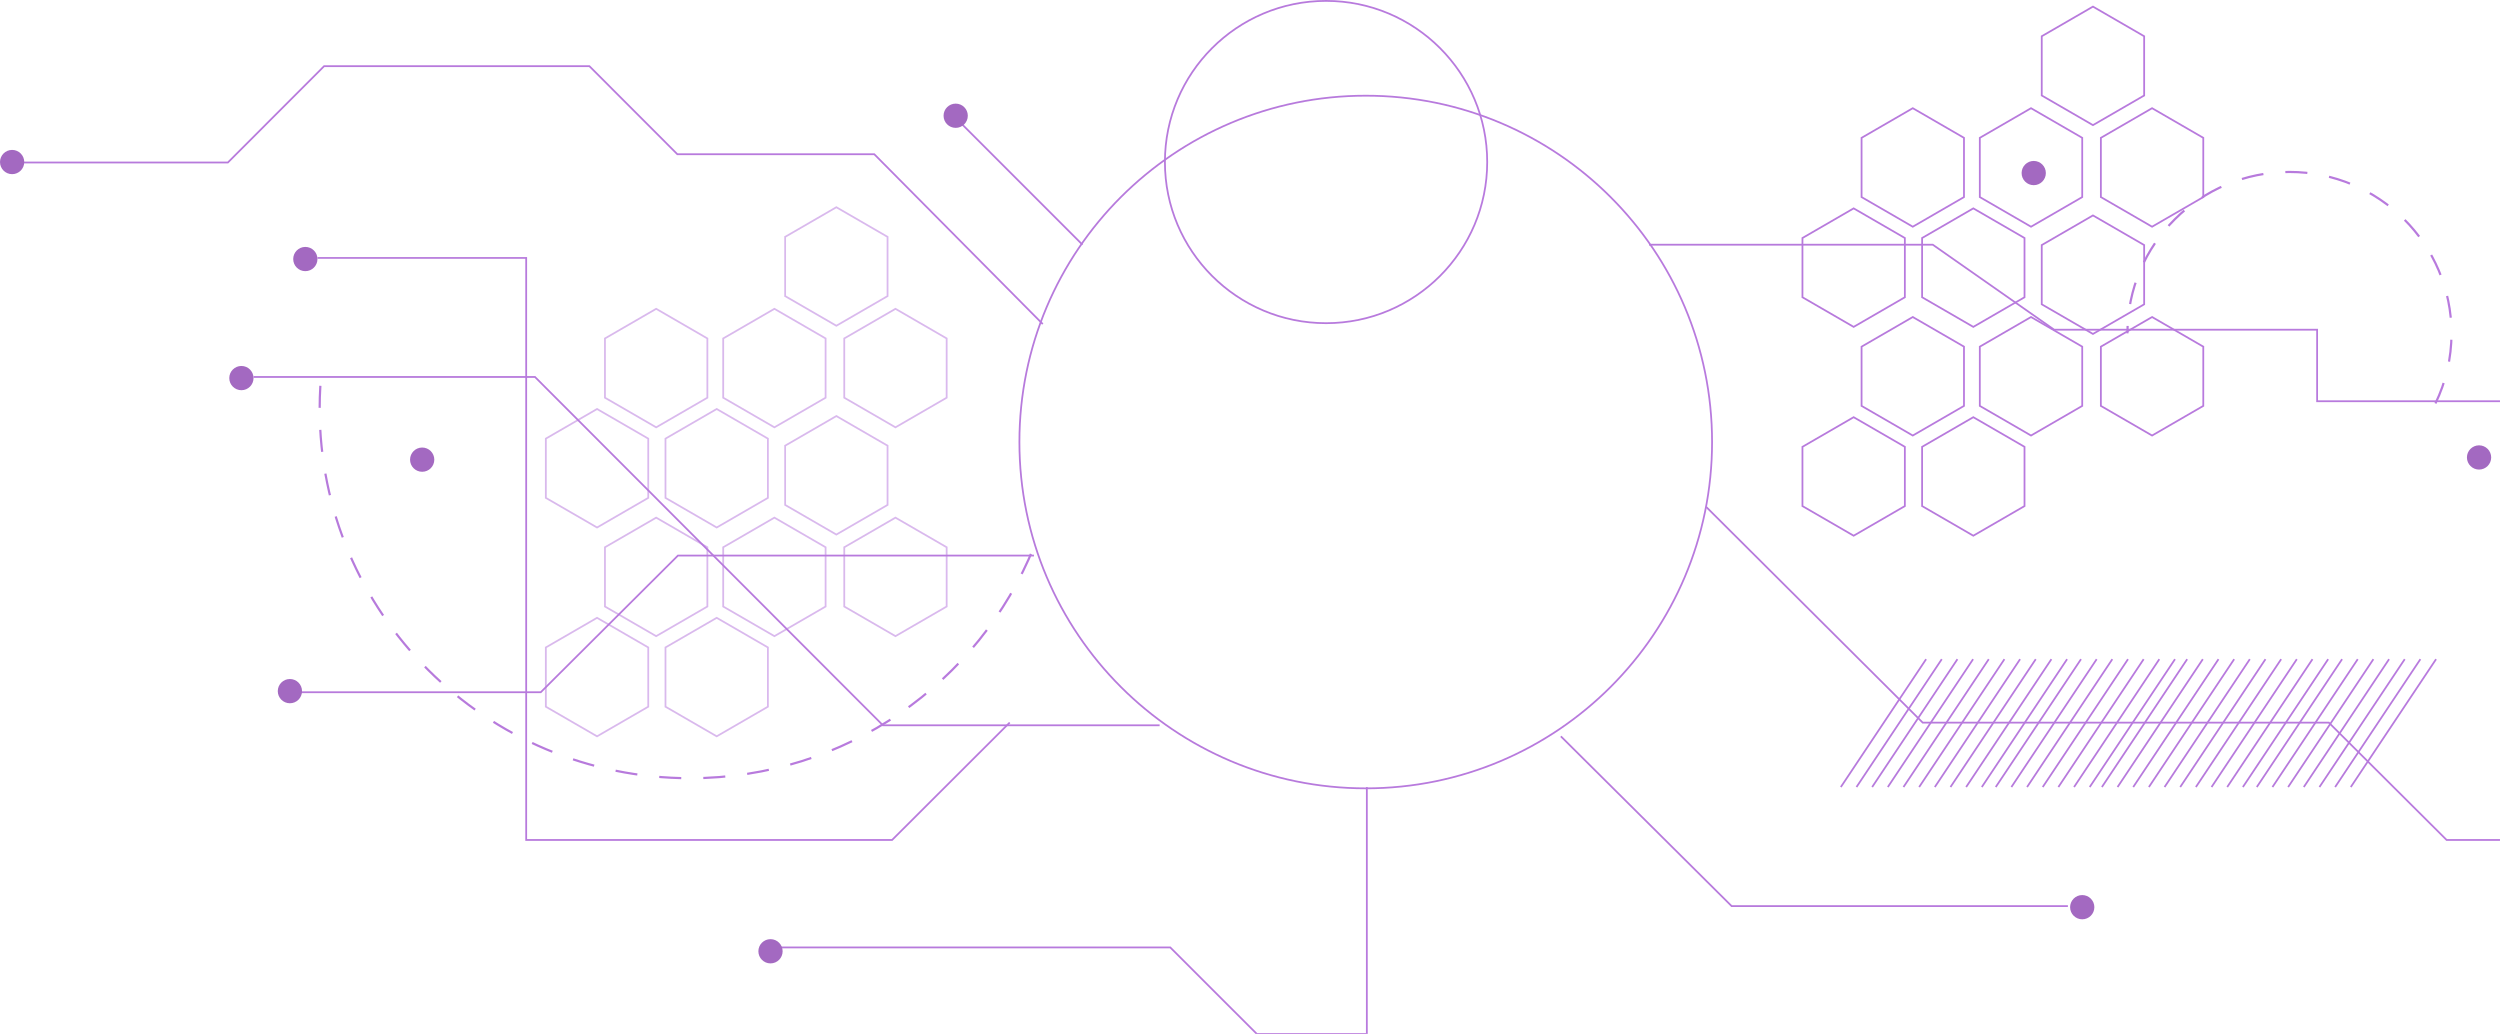 <svg height="469" viewBox="0 0 1134 469" width="1134" xmlns="http://www.w3.org/2000/svg" xmlns:xlink="http://www.w3.org/1999/xlink"><linearGradient id="a" x1="440.693%" x2="-83.136%" y1="71.594%" y2="71.594%"><stop offset="0" stop-color="#f6e4ff"/><stop offset=".434" stop-color="#8a1dcb"/><stop offset=".973" stop-color="#821dc0"/></linearGradient><linearGradient id="b" x1="440.693%" x2="-68.741%" y1="71.594%" y2="71.594%"><stop offset="0" stop-color="#f6e4ff"/><stop offset=".434" stop-color="#8a1dcb"/><stop offset="1" stop-color="#821dc0"/></linearGradient><g fill="none" fill-rule="evenodd" opacity=".588"><g opacity=".527" stroke="url(#a)" stroke-width=".81" transform="translate(244 94)"><path d="m26.818 91.52 23.225 13.44v26.88l-23.225 13.44-23.225-13.44v-26.88z"/><path d="m107.27 46.08 23.225 13.44v26.88l-23.225 13.44-23.225-13.44v-26.88z"/><path d="m26.818 186.24 23.225 13.44v26.88l-23.225 13.44-23.225-13.44v-26.88z"/><path d="m107.27 140.8 23.225 13.44v26.88l-23.225 13.44-23.225-13.44v-26.88z"/><path d="m81.091 91.52 23.225 13.44v26.88l-23.225 13.44-23.225-13.44v-26.88z"/><path d="m162.182 46.08 23.225 13.44v26.88l-23.225 13.44-23.225-13.44v-26.88z"/><path d="m81.091 186.24 23.225 13.44v26.88l-23.225 13.44-23.225-13.44v-26.88z"/><path d="m162.182 140.8 23.225 13.44v26.88l-23.225 13.44-23.225-13.44v-26.88z"/><path d="m53.635 46.08 23.225 13.44v26.88l-23.225 13.44-23.225-13.44v-26.88z"/><path d="m135.365 0 23.225 13.44v26.88l-23.225 13.44-23.225-13.44v-26.88z"/><path d="m53.635 140.8 23.225 13.44v26.88l-23.225 13.44-23.225-13.44v-26.88z"/><path d="m135.365 94.72 23.225 13.44v26.88l-23.225 13.44-23.225-13.44v-26.88z"/></g><g stroke="url(#a)" stroke-width=".81" transform="translate(814 3)"><path d="m26.818 91.52 23.225 13.44v26.88l-23.225 13.44-23.225-13.44v-26.88z"/><path d="m107.27 46.08 23.225 13.44v26.88l-23.225 13.44-23.225-13.44v-26.88z"/><path d="m26.818 186.24 23.225 13.44v26.88l-23.225 13.44-23.225-13.44v-26.88z"/><path d="m107.27 140.8 23.225 13.44v26.88l-23.225 13.44-23.225-13.44v-26.88z"/><path d="m81.091 91.52 23.225 13.44v26.88l-23.225 13.44-23.225-13.44v-26.88z"/><path d="m162.182 46.08 23.225 13.44v26.88l-23.225 13.44-23.225-13.44v-26.88z"/><path d="m81.091 186.24 23.225 13.44v26.88l-23.225 13.44-23.225-13.44v-26.88z"/><path d="m162.182 140.8 23.225 13.44v26.88l-23.225 13.44-23.225-13.44v-26.88z"/><path d="m53.635 46.08 23.225 13.44v26.88l-23.225 13.44-23.225-13.44v-26.88z"/><path d="m135.365 0 23.225 13.44v26.88l-23.225 13.44-23.225-13.44v-26.88z"/><path d="m53.635 140.8 23.225 13.44v26.88l-23.225 13.44-23.225-13.44v-26.88z"/><path d="m135.365 94.72 23.225 13.44v26.88l-23.225 13.44-23.225-13.44v-26.88z"/></g><circle cx="619.5" cy="200.5" r="157.095" stroke="url(#a)" stroke-width=".81"/><circle cx="601.5" cy="73.5" r="73.095" stroke="url(#a)" stroke-width=".81"/><path d="m1104.714 183c4.669-9.619 7.286-20.41 7.286-31.81 0-40.422-32.907-73.19-73.5-73.19-40.593 0-73.5 32.768-73.5 73.19" stroke="url(#a)" stroke-dasharray="10"/><path d="m145.314 175c-.208 3.418-.314 6.864-.314 10.334 0 92.599 75.25 167.666 168.075 167.666 70.6 0 131.033-43.423 155.925-104.958" stroke="url(#a)" stroke-dasharray="10"/><g stroke-width=".81"><path d="m748 111h128.714l55.062 38.551h119.265v32.449h82.956" stroke="url(#a)"/><path d="m717 78.5h202" stroke="url(#a)"/><path d="m708 334 77.463 77h152.537" stroke="url(#a)"/><path d="m469 252h-161.482l-62.232 62h-113.286" stroke="url(#a)"/><path d="m463 206.5h-263.606" stroke="url(#a)"/><path d="m1124 206.5h-348" stroke="url(#a)" stroke-dasharray="7"/><path d="m526 329h-125.512l-157.815-158h-127.673" stroke="url(#b)"/><path d="m473 147-76.415-77.031h-89.329l-39.921-39.969h-120.312l-43.666 43.718h-94.356" stroke="url(#a)"/><path d="m458 327.747-53.34 53.253h-165.983v-264h-94.677" stroke="url(#a)"/><path d="m620 357v112h-49.904l-39.276-39.256h-180.82" stroke="url(#a)"/><path d="m774 230 98.153 97.797h184.226l53.396 53.203h24.222" stroke="url(#a)"/><path d="m491 111-58-58" stroke="url(#a)"/></g><circle cx="109.5" cy="171.5" fill="#630095" r="5.5"/><circle cx="349.5" cy="431.5" fill="#630095" r="5.5"/><circle cx="5.5" cy="73.5" fill="#630095" r="5.5"/><circle cx="922.5" cy="78.5" fill="#630095" r="5.5"/><circle cx="944.5" cy="411.5" fill="#630095" r="5.5"/><circle cx="1124.5" cy="207.5" fill="#630095" r="5.5"/><circle cx="138.5" cy="117.5" fill="#630095" r="5.5"/><circle cx="433.5" cy="52.5" fill="#630095" r="5.5"/><circle cx="191.5" cy="208.5" fill="#630095" r="5.5"/><circle cx="131.5" cy="313.5" fill="#630095" r="5.5"/><g stroke="url(#a)" stroke-width=".81" transform="translate(835 299)"><path d="m151.579 0-38.684 58"/><path d="m270 0-38.684 58"/><path d="m144.474 0-38.684 58"/><path d="m262.895 0-38.684 58"/><path d="m137.368 0-38.684 58"/><path d="m255.789 0-38.684 58"/><path d="m130.263 0-38.684 58"/><path d="m248.684 0-38.684 58"/><path d="m123.158 0-38.684 58"/><path d="m241.579 0-38.684 58"/><path d="m116.053 0-38.684 58"/><path d="m234.474 0-38.684 58"/><path d="m108.947 0-38.684 58"/><path d="m227.368 0-38.684 58"/><path d="m102.632 0-38.684 58"/><path d="m221.053 0-38.684 58"/><path d="m95.526 0-38.684 58"/><path d="m213.947 0-38.684 58"/><path d="m88.421 0-38.684 58"/><path d="m206.842 0-38.684 58"/><path d="m81.316 0-38.684 58"/><path d="m199.737 0-38.684 58"/><path d="m74.211 0-38.684 58"/><path d="m192.632 0-38.684 58"/><path d="m67.105 0-38.684 58"/><path d="m185.526 0-38.684 58"/><path d="m60 0-38.684 58"/><path d="m178.421 0-38.684 58"/><path d="m52.895 0-38.684 58"/><path d="m171.316 0-38.684 58"/><path d="m45.789 0-38.684 58"/><path d="m164.211 0-38.684 58"/><path d="m38.684 0-38.684 58"/><path d="m157.105 0-38.684 58"/></g></g></svg>